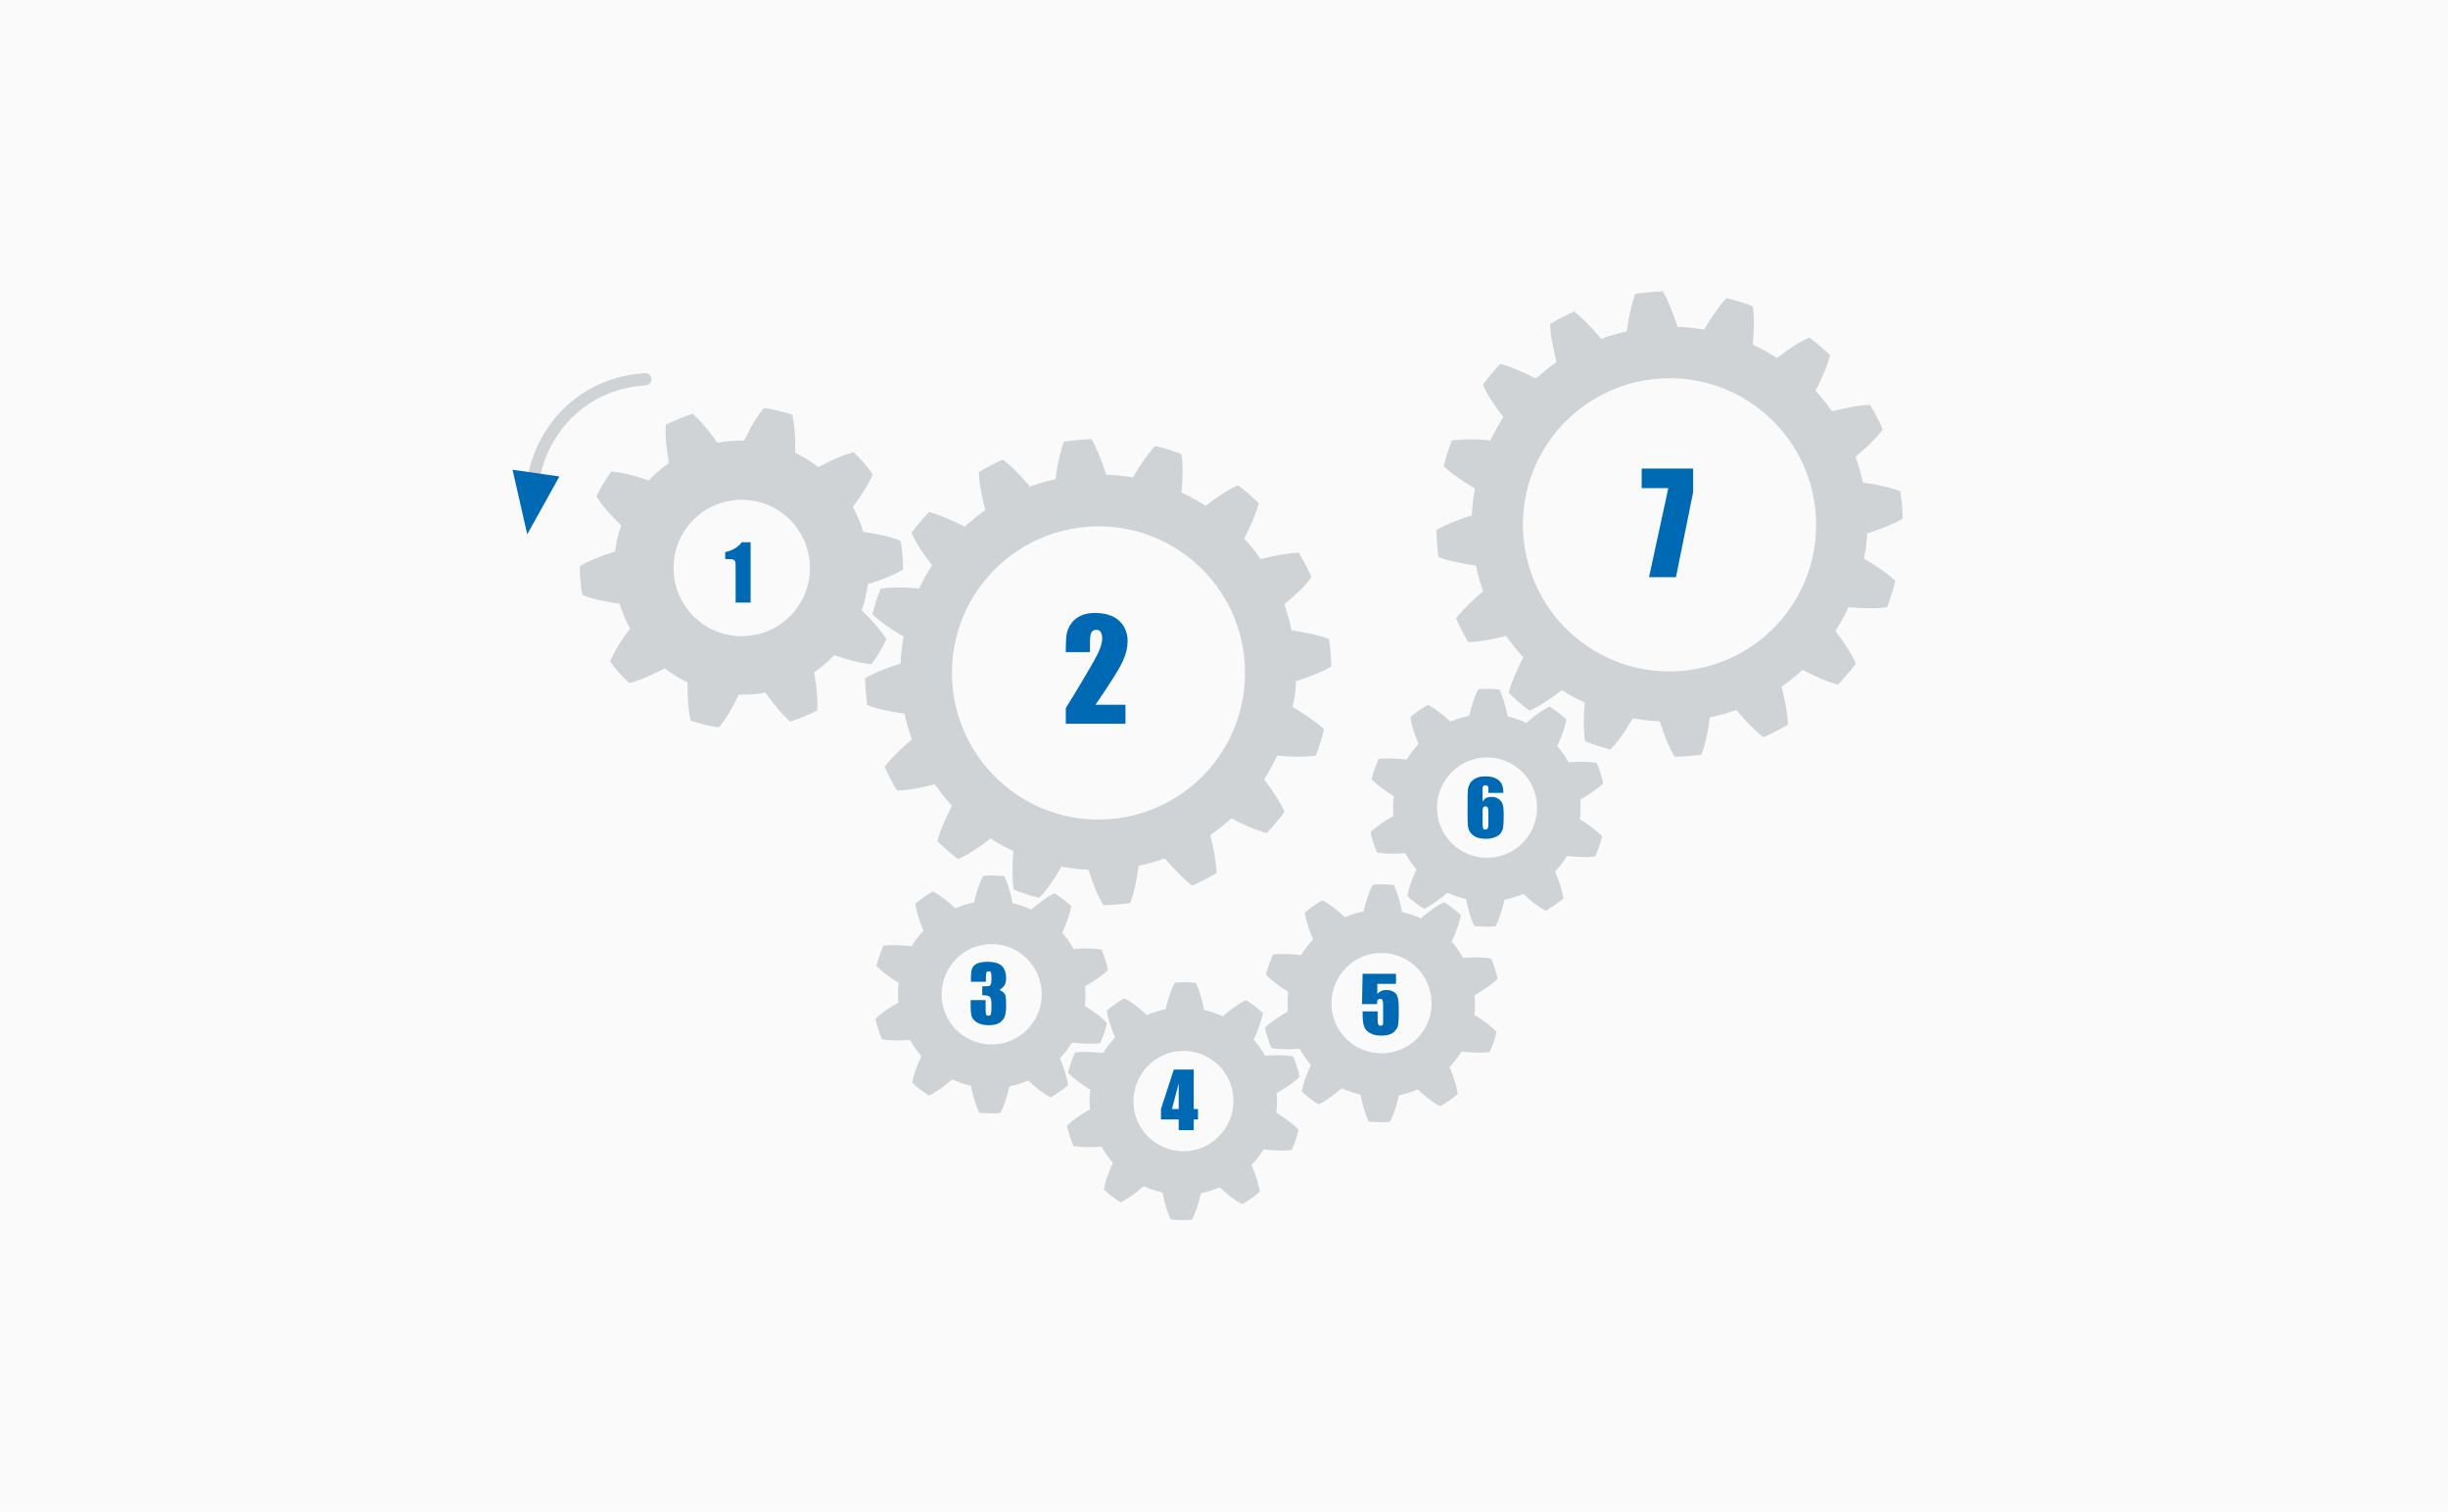 <?xml version="1.0" encoding="utf-8"?>
<!-- Generator: Adobe Illustrator 24.1.2, SVG Export Plug-In . SVG Version: 6.00 Build 0)  -->
<svg version="1.1" xmlns="http://www.w3.org/2000/svg" xmlns:xlink="http://www.w3.org/1999/xlink" x="0px" y="0px"
	 viewBox="0 0 800 494" style="enable-background:new 0 0 800 494;" xml:space="preserve">
<style type="text/css">
	.st0{fill:#FAFAFA;}
	.st1{fill:#E5E6E6;}
	.st2{fill:#CFD3D5;}
	.st3{fill:none;stroke:#CFD3D5;stroke-width:3.986;stroke-linecap:round;stroke-miterlimit:10;}
	.st4{fill:#0069B4;}
	.st5{opacity:0.5;}
	.st6{clip-path:url(#SVGID_2_);fill:#8A959C;}
	.st7{clip-path:url(#SVGID_4_);fill:#8A959C;}
	.st8{fill:none;stroke:#CFD3D5;stroke-width:1.946;}
	.st9{fill:#7C868C;}
	.st10{opacity:0.4;fill:#FAFAFA;}
	.st11{fill:none;stroke:#CFD3D5;stroke-width:1.956;}
	.st12{fill:none;stroke:#CFD3D5;stroke-width:1.956;stroke-linejoin:round;}
	.st13{fill:none;}
	.st14{fill:#006AB3;}
	.st15{fill:none;stroke:#E5E6E6;stroke-width:2.447;}
	.st16{fill:#E5E6E6;stroke:#CFD3D5;stroke-width:2;}
	.st17{fill:#DADADA;}
	.st18{fill:none;stroke:#CFD3D5;stroke-width:1.425;}
	.st19{fill:none;stroke:#CFD3D5;stroke-width:4.274;}
</style>
<g id="Ebene_2">
	<rect class="st0" width="800" height="494"/>
</g>
<g id="Ebene_1">
	<g>
		<g>
			<path class="st2" d="M346.4,345.8c1.5-1.6,2.8-3.3,3.9-5.1c3.8,0.4,6.9,0.5,9.2,0.2c1-2.1,1.7-4.3,2.3-6.6
				c-1.6-1.7-4.1-3.6-7.3-5.6c0.3-2.1,0.3-4.3,0.1-6.4c3.3-1.9,5.9-3.7,7.5-5.3c-0.2-1.1-0.5-2.2-0.9-3.4c-0.3-1.1-0.7-2.2-1.2-3.3
				c-2.3-0.4-5.4-0.5-9.2-0.2c-1-1.9-2.3-3.7-3.7-5.3c1.6-3.4,2.6-6.4,3-8.7c-1.7-1.6-3.6-3-5.5-4.2c-2.1,1-4.7,2.8-7.6,5.3
				c-1.9-0.9-4-1.6-6.1-2.1c-0.7-3.7-1.7-6.7-2.7-8.8c-2.3-0.2-4.6-0.3-6.9-0.1c-1.1,2-2.1,5-3,8.7c-1,0.2-2.1,0.5-3.1,0.8
				c-1,0.3-2,0.7-3,1.1c-2.8-2.6-5.3-4.5-7.4-5.5c-2,1.2-3.9,2.5-5.7,4c0.3,2.3,1.2,5.3,2.7,8.8c-1.5,1.6-2.8,3.3-3.9,5.1
				c-3.8-0.4-6.9-0.5-9.2-0.2c-0.9,2.1-1.7,4.3-2.3,6.6c1.6,1.7,4.1,3.6,7.3,5.6c-0.3,2.1-0.3,4.3-0.1,6.4c-3.3,1.9-5.9,3.7-7.5,5.3
				c0.2,1.1,0.5,2.2,0.9,3.4c0.3,1.1,0.7,2.2,1.2,3.3c2.3,0.4,5.4,0.5,9.2,0.2c1,1.9,2.3,3.7,3.7,5.3c-1.6,3.4-2.6,6.4-3,8.7
				c1.7,1.6,3.6,3,5.5,4.2c2.1-1,4.7-2.8,7.6-5.3c1.9,0.9,4,1.6,6.1,2.1c0.7,3.7,1.7,6.7,2.7,8.8c2.3,0.2,4.6,0.3,6.9,0.1
				c1.1-2,2.1-5,3-8.7c1-0.2,2.1-0.5,3.1-0.8c1-0.3,2-0.7,3-1.1c2.8,2.6,5.3,4.5,7.4,5.5c2-1.2,3.9-2.5,5.7-4
				C348.7,352.3,347.8,349.3,346.4,345.8 M328.8,340.6c-8.7,2.6-17.8-2.3-20.4-10.9c-2.6-8.7,2.3-17.8,10.9-20.5
				c8.7-2.6,17.8,2.3,20.4,10.9C342.4,328.8,337.5,337.9,328.8,340.6"/>
			<path class="st2" d="M266,219.8c2.4-1.7,4.6-3.6,6.6-5.7c4.9,1.7,9,2.7,12.2,2.9c1.9-2.5,3.5-5.2,4.9-8.1
				c-1.6-2.7-4.4-5.9-8.1-9.5c1-2.7,1.6-5.6,2-8.5c4.9-1.5,8.9-3.2,11.5-4.8c0-1.6,0-3.1-0.2-4.7c-0.1-1.6-0.3-3.2-0.6-4.7
				c-2.9-1.2-7.1-2.2-12.2-2.9c-0.8-2.8-2-5.5-3.4-8.1c3.1-4.1,5.3-7.8,6.5-10.7c-1.8-2.6-3.9-5-6.2-7.2c-3.1,0.7-7,2.4-11.6,4.8
				c-2.3-1.8-4.8-3.3-7.5-4.6c0.1-5.2-0.3-9.4-1-12.5c-3-1-6-1.7-9.2-2.2c-2.1,2.4-4.3,6-6.5,10.7c-1.4,0-2.9,0-4.4,0.1
				c-1.5,0.1-2.9,0.3-4.3,0.6c-3-4.2-5.8-7.5-8.2-9.5c-3,1-5.9,2.2-8.7,3.6c-0.3,3.1,0.1,7.4,1,12.5c-2.4,1.7-4.6,3.6-6.6,5.7
				c-4.9-1.7-9-2.7-12.2-2.9c-1.9,2.5-3.5,5.2-4.9,8.1c1.6,2.7,4.4,5.9,8.1,9.5c-1,2.7-1.6,5.6-2,8.5c-4.9,1.5-8.9,3.2-11.5,4.8
				c0,1.6,0,3.1,0.2,4.7c0.1,1.6,0.3,3.1,0.6,4.7c2.9,1.2,7.1,2.2,12.2,2.9c0.8,2.8,2,5.5,3.4,8.1c-3.1,4.1-5.3,7.8-6.5,10.7
				c1.8,2.6,3.9,5,6.2,7.1c3.1-0.7,7-2.4,11.6-4.8c2.3,1.8,4.8,3.3,7.5,4.6c-0.1,5.2,0.3,9.4,1,12.5c3,1,6,1.7,9.2,2.2
				c2.1-2.4,4.3-6,6.5-10.7c1.4,0,2.9,0,4.4-0.1c1.5-0.1,2.9-0.3,4.3-0.6c3,4.2,5.8,7.5,8.2,9.5c3-1,5.9-2.2,8.7-3.6
				C267.3,229.1,267,224.9,266,219.8 M244.2,207.8c-12.3,1-23-8.1-24-20.4c-1-12.3,8.1-23,20.4-24c12.3-1,23,8.1,24,20.4
				C265.6,196.1,256.5,206.8,244.2,207.8"/>
			<path class="st2" d="M409,380.7c1.5-1.6,2.8-3.3,3.9-5.1c3.8,0.4,6.9,0.5,9.2,0.2c1-2.1,1.7-4.3,2.3-6.6
				c-1.6-1.7-4.1-3.6-7.3-5.6c0.3-2.1,0.3-4.3,0.1-6.4c3.3-1.9,5.9-3.7,7.5-5.3c-0.2-1.1-0.5-2.2-0.9-3.4c-0.3-1.1-0.7-2.2-1.2-3.3
				c-2.3-0.4-5.4-0.5-9.2-0.2c-1-1.9-2.3-3.7-3.7-5.3c1.6-3.4,2.6-6.4,3-8.7c-1.7-1.6-3.6-3-5.5-4.2c-2.1,1-4.7,2.8-7.6,5.3
				c-1.9-0.9-4-1.6-6.1-2.1c-0.7-3.7-1.7-6.7-2.7-8.8c-2.3-0.3-4.6-0.3-6.9-0.1c-1.1,2-2.1,5-3,8.7c-1,0.2-2.1,0.5-3.1,0.8
				c-1,0.3-2,0.7-3,1.1c-2.8-2.6-5.3-4.5-7.4-5.5c-2,1.2-3.9,2.5-5.7,4c0.3,2.3,1.2,5.3,2.7,8.8c-1.5,1.6-2.8,3.3-3.9,5.1
				c-3.8-0.4-6.9-0.5-9.2-0.2c-0.9,2.1-1.7,4.3-2.3,6.6c1.6,1.7,4.1,3.6,7.3,5.6c-0.3,2.1-0.3,4.3-0.1,6.4c-3.3,1.9-5.9,3.7-7.5,5.3
				c0.2,1.1,0.5,2.2,0.9,3.4s0.7,2.2,1.2,3.3c2.3,0.4,5.4,0.5,9.2,0.2c1,1.9,2.3,3.7,3.7,5.3c-1.6,3.4-2.6,6.4-3,8.7
				c1.7,1.6,3.6,3,5.5,4.2c2.1-1,4.7-2.8,7.6-5.3c1.9,0.9,4,1.6,6.1,2.1c0.7,3.7,1.7,6.7,2.7,8.8c2.3,0.2,4.6,0.3,6.9,0.1
				c1.1-2,2.1-5,3-8.7c1-0.2,2.1-0.5,3.1-0.8s2-0.7,3-1.1c2.8,2.6,5.3,4.5,7.4,5.5c2-1.2,3.9-2.5,5.7-4
				C411.4,387.2,410.5,384.2,409,380.7 M391.5,375.5c-8.7,2.6-17.8-2.3-20.4-10.9c-2.6-8.7,2.3-17.8,10.9-20.5
				c8.7-2.6,17.8,2.3,20.4,10.9C405,363.7,400.1,372.8,391.5,375.5"/>
			<path class="st2" d="M473.7,348.7c1.5-1.6,2.8-3.3,3.9-5.1c3.8,0.4,6.9,0.5,9.2,0.2c1-2.1,1.7-4.3,2.3-6.6
				c-1.6-1.7-4.1-3.6-7.3-5.6c0.3-2.1,0.3-4.3,0.1-6.4c3.3-1.9,5.9-3.7,7.5-5.3c-0.2-1.1-0.5-2.2-0.9-3.4c-0.3-1.1-0.7-2.2-1.2-3.3
				c-2.3-0.4-5.4-0.5-9.2-0.2c-1-1.9-2.3-3.7-3.7-5.3c1.6-3.4,2.6-6.4,3-8.7c-1.7-1.6-3.6-3-5.5-4.2c-2.1,1-4.7,2.8-7.6,5.3
				c-1.9-0.9-4-1.6-6.1-2.1c-0.7-3.7-1.7-6.7-2.7-8.8c-2.3-0.3-4.6-0.3-6.9-0.1c-1.1,2-2.1,5-3,8.7c-1,0.2-2.1,0.5-3.1,0.8
				c-1,0.3-2,0.7-3,1.1c-2.8-2.6-5.3-4.5-7.4-5.5c-2,1.2-3.9,2.5-5.7,4c0.3,2.3,1.2,5.3,2.7,8.8c-1.5,1.6-2.8,3.3-3.9,5.1
				c-3.8-0.4-6.9-0.5-9.2-0.2c-0.9,2.1-1.7,4.3-2.3,6.6c1.6,1.7,4.1,3.6,7.3,5.6c-0.3,2.1-0.3,4.3-0.1,6.4c-3.3,1.9-5.9,3.7-7.5,5.3
				c0.2,1.1,0.5,2.2,0.9,3.4c0.3,1.1,0.7,2.2,1.2,3.3c2.3,0.4,5.4,0.5,9.2,0.2c1.1,1.9,2.3,3.7,3.7,5.3c-1.6,3.4-2.6,6.4-3,8.7
				c1.7,1.6,3.6,3,5.5,4.2c2.1-1,4.7-2.8,7.6-5.3c1.9,0.9,4,1.6,6.1,2.1c0.7,3.7,1.7,6.7,2.7,8.8c2.3,0.2,4.6,0.3,6.9,0.1
				c1.1-2,2.1-5,3-8.7c1-0.2,2.1-0.5,3.1-0.8c1-0.3,2-0.7,3-1.1c2.8,2.6,5.3,4.5,7.4,5.5c2-1.2,3.9-2.5,5.7-4
				C476.1,355.2,475.2,352.2,473.7,348.7 M456.2,343.5c-8.7,2.6-17.8-2.3-20.4-10.9c-2.6-8.7,2.3-17.8,10.9-20.5
				c8.7-2.6,17.8,2.3,20.4,10.9C469.8,331.7,464.9,340.9,456.2,343.5"/>
			<path class="st2" d="M508.2,284.8c1.5-1.6,2.8-3.3,3.9-5.1c3.8,0.4,6.9,0.5,9.2,0.2c1-2.1,1.7-4.3,2.3-6.6
				c-1.6-1.7-4.1-3.6-7.3-5.6c0.3-2.1,0.3-4.3,0.1-6.4c3.3-1.9,5.9-3.7,7.5-5.3c-0.2-1.1-0.5-2.2-0.9-3.4c-0.3-1.1-0.7-2.2-1.2-3.3
				c-2.3-0.4-5.4-0.5-9.2-0.2c-1-1.9-2.3-3.7-3.7-5.3c1.6-3.4,2.6-6.4,3-8.7c-1.7-1.6-3.6-3-5.5-4.2c-2.1,1-4.7,2.8-7.6,5.3
				c-1.9-0.9-4-1.6-6.1-2.1c-0.7-3.7-1.7-6.7-2.7-8.8c-2.3-0.2-4.6-0.3-6.9-0.1c-1.1,2-2.1,5-3,8.7c-1,0.2-2.1,0.5-3.1,0.8
				c-1,0.3-2,0.7-3,1.1c-2.8-2.6-5.3-4.5-7.4-5.5c-2,1.2-3.9,2.5-5.7,4c0.3,2.3,1.2,5.3,2.7,8.8c-1.5,1.6-2.8,3.3-3.9,5.1
				c-3.8-0.4-6.9-0.5-9.2-0.2c-0.9,2.1-1.7,4.3-2.3,6.6c1.6,1.7,4.1,3.6,7.3,5.6c-0.3,2.1-0.3,4.3-0.1,6.4c-3.3,1.9-5.9,3.7-7.5,5.3
				c0.2,1.1,0.5,2.2,0.9,3.4s0.7,2.2,1.2,3.3c2.3,0.4,5.4,0.5,9.2,0.2c1.1,1.9,2.3,3.7,3.7,5.3c-1.6,3.4-2.6,6.4-3,8.7
				c1.7,1.6,3.6,3,5.5,4.2c2.1-1,4.7-2.8,7.6-5.3c1.9,0.9,4,1.6,6.1,2.1c0.7,3.7,1.7,6.7,2.7,8.8c2.3,0.2,4.6,0.3,6.9,0.1
				c1.1-2,2.1-5,3-8.7c1-0.2,2.1-0.5,3.1-0.8c1-0.3,2-0.7,3-1.1c2.8,2.6,5.3,4.5,7.4,5.5c2-1.2,3.9-2.5,5.7-4
				C510.6,291.3,509.7,288.3,508.2,284.8 M490.7,279.6c-8.7,2.6-17.8-2.3-20.4-10.9c-2.6-8.7,2.3-17.8,10.9-20.5
				c8.7-2.6,17.8,2.3,20.4,10.9C504.2,267.8,499.4,277,490.7,279.6"/>
			<path class="st2" d="M423.5,222.6c5-1.6,8.9-3.2,11.6-4.8c-0.1-3-0.3-6-0.8-9c-2.9-1.1-7.1-2.1-12.2-2.8
				c-0.6-2.9-1.4-5.7-2.4-8.5c4-3.3,7-6.3,8.9-8.9c-1.2-2.8-2.6-5.4-4.2-8c-3.1,0.1-7.3,0.8-12.4,2.1c-1.6-2.3-3.4-4.6-5.4-6.7
				c2.4-4.6,4-8.6,4.8-11.6c-1.1-1-2.2-2-3.3-3c-1.1-1-2.3-1.9-3.5-2.8c-2.9,1.2-6.5,3.5-10.6,6.7c-2.6-1.7-5.2-3.1-7.9-4.4
				c0.5-5.2,0.5-9.4,0-12.5c-2.8-1.1-5.7-2-8.6-2.7c-2.2,2.3-4.6,5.8-7.3,10.3c-2.9-0.5-5.8-0.8-8.7-0.9c-1.6-5-3.2-8.9-4.8-11.6
				c-3,0.1-6,0.4-9,0.8c-1.1,2.9-2.1,7.1-2.8,12.3c-2.8,0.6-5.6,1.4-8.3,2.4c-3.4-4-6.4-7-8.9-8.8c-2.7,1.2-5.3,2.5-7.8,4.1
				c0,3.1,0.8,7.3,2.1,12.4c-2.4,1.6-4.6,3.5-6.8,5.4c-4.6-2.4-8.6-4-11.6-4.8c-1,1.1-2,2.1-2.9,3.3c-1,1.1-1.9,2.3-2.8,3.5
				c1.2,2.9,3.5,6.5,6.7,10.6c-1.6,2.5-3,5-4.2,7.6c-5.2-0.5-9.5-0.4-12.6,0c-1.1,2.8-2,5.5-2.7,8.4c2.2,2.2,5.7,4.7,10.2,7.3
				c-0.5,2.9-0.9,5.8-1,8.8c-5,1.6-8.9,3.2-11.6,4.8c0.1,2.9,0.3,5.9,0.7,8.8c2.9,1.2,7,2.1,12.2,2.8c0.6,2.8,1.4,5.7,2.4,8.4
				c-4,3.4-7,6.4-8.9,9c1.2,2.6,2.5,5.2,4,7.7c3.1,0,7.3-0.7,12.4-2c1.7,2.4,3.6,4.8,5.6,7c-2.4,4.6-4,8.6-4.8,11.6
				c1.1,1,2.2,2,3.3,3s2.3,1.9,3.5,2.8c2.9-1.2,6.5-3.5,10.6-6.7c2.4,1.6,4.9,2.9,7.5,4.1c-0.5,5.2-0.4,9.5,0.1,12.6
				c2.7,1.1,5.5,2,8.3,2.7c2.2-2.2,4.7-5.7,7.3-10.2c2.9,0.5,5.8,0.9,8.8,1c1.6,5,3.2,9,4.9,11.6c2.9-0.1,5.8-0.3,8.7-0.7
				c1.2-2.9,2.1-7,2.8-12.2c2.9-0.6,5.8-1.4,8.6-2.4c3.4,4,6.4,7,8.9,8.9c2.7-1.2,5.4-2.6,8-4.1c-0.1-3.1-0.8-7.3-2.1-12.4
				c2.4-1.7,4.7-3.5,6.9-5.5c4.6,2.4,8.6,4.1,11.6,4.8c1-1.1,2-2.2,3-3.4c1-1.1,1.9-2.3,2.8-3.5c-1.3-2.9-3.5-6.5-6.7-10.6
				c1.6-2.5,3-5.1,4.3-7.8c5.2,0.5,9.5,0.5,12.6,0c1.1-2.8,2-5.7,2.7-8.6c-2.3-2.2-5.8-4.6-10.3-7.3
				C423.1,228.4,423.4,225.5,423.5,222.6 M395.6,250.8c-17.1,20.2-47.3,22.8-67.5,5.7c-20.2-17.1-22.8-47.3-5.7-67.5
				c17.1-20.2,47.3-22.8,67.5-5.7C410.1,200.3,412.6,230.5,395.6,250.8"/>
			<path class="st2" d="M610.2,174.3c5-1.6,8.9-3.2,11.6-4.8c-0.1-3-0.3-6-0.8-9c-2.9-1.1-7.1-2.1-12.2-2.8
				c-0.6-2.9-1.4-5.7-2.4-8.5c4-3.3,7-6.3,8.9-8.9c-1.2-2.8-2.6-5.4-4.2-8c-3.1,0.1-7.3,0.8-12.4,2.1c-1.6-2.3-3.4-4.6-5.4-6.7
				c2.4-4.6,4-8.6,4.8-11.6c-1.1-1-2.2-2-3.3-3c-1.1-1-2.3-1.9-3.5-2.8c-2.9,1.2-6.5,3.5-10.6,6.7c-2.6-1.7-5.2-3.1-7.9-4.4
				c0.5-5.2,0.5-9.4,0-12.5c-2.8-1.1-5.7-2-8.6-2.7c-2.2,2.3-4.6,5.8-7.3,10.3c-2.9-0.5-5.8-0.8-8.7-0.9c-1.6-5-3.2-8.9-4.8-11.6
				c-3,0.1-6,0.4-9,0.8c-1.1,2.9-2.1,7.1-2.8,12.3c-2.8,0.6-5.6,1.4-8.3,2.4c-3.4-4-6.4-7-8.9-8.9c-2.7,1.2-5.3,2.5-7.8,4.1
				c0,3.1,0.8,7.3,2.1,12.4c-2.4,1.6-4.6,3.5-6.8,5.4c-4.6-2.4-8.6-4-11.6-4.8c-1,1.1-2,2.1-2.9,3.3c-1,1.1-1.9,2.3-2.8,3.5
				c1.2,2.9,3.5,6.5,6.7,10.6c-1.6,2.5-3,5-4.2,7.6c-5.2-0.5-9.5-0.4-12.6,0c-1.1,2.8-2,5.5-2.7,8.4c2.2,2.2,5.7,4.7,10.2,7.3
				c-0.5,2.9-0.9,5.8-1,8.8c-5,1.6-8.9,3.2-11.6,4.8c0.1,2.9,0.3,5.9,0.7,8.8c2.9,1.2,7,2.1,12.2,2.8c0.6,2.8,1.4,5.7,2.4,8.4
				c-4,3.4-7,6.4-8.9,8.9c1.2,2.6,2.5,5.2,4,7.7c3.1,0,7.3-0.7,12.4-2c1.7,2.5,3.6,4.8,5.6,7c-2.4,4.6-4,8.6-4.8,11.6
				c1.1,1,2.2,2,3.3,3c1.1,1,2.3,1.9,3.5,2.8c2.9-1.2,6.5-3.5,10.6-6.7c2.4,1.6,4.9,2.9,7.5,4.1c-0.5,5.2-0.4,9.5,0.1,12.6
				c2.7,1.1,5.5,2,8.3,2.7c2.2-2.2,4.7-5.7,7.3-10.2c2.9,0.5,5.8,0.9,8.8,1c1.6,5,3.2,9,4.9,11.6c2.9-0.1,5.8-0.3,8.7-0.7
				c1.2-2.9,2.1-7,2.8-12.2c2.9-0.6,5.8-1.4,8.6-2.4c3.4,4,6.4,7,8.9,8.9c2.7-1.2,5.4-2.6,8-4.1c-0.1-3.1-0.8-7.3-2.1-12.4
				c2.4-1.7,4.7-3.5,6.9-5.5c4.6,2.4,8.6,4.1,11.6,4.8c1-1.1,2-2.2,3-3.4c1-1.1,1.9-2.3,2.8-3.5c-1.3-2.9-3.5-6.5-6.7-10.6
				c1.6-2.5,3-5.1,4.3-7.8c5.2,0.5,9.5,0.5,12.6,0c1.1-2.8,2-5.7,2.7-8.6c-2.3-2.2-5.8-4.6-10.3-7.3
				C609.7,180.1,610,177.2,610.2,174.3 M582.2,202.4c-17.1,20.2-47.3,22.8-67.5,5.7c-20.2-17.1-22.8-47.3-5.7-67.5
				c17.1-20.2,47.3-22.8,67.5-5.7C596.7,151.9,599.3,182.2,582.2,202.4"/>
			<path class="st3" d="M174.3,156.7c2.7-15.7,15.2-31.3,36.6-32.8"/>
			<polygon class="st4" points="182.8,155.7 172.3,174.6 167.5,153.5 			"/>
		</g>
		<g>
			<path class="st4" d="M367.8,230.5v6h-19.5l0-5.1c5.8-9.4,9.2-15.3,10.3-17.5c1.1-2.2,1.6-4,1.6-5.2c0-1-0.2-1.7-0.5-2.2
				c-0.3-0.5-0.8-0.7-1.5-0.7c-0.7,0-1.2,0.3-1.5,0.8s-0.5,1.6-0.5,3.1v3.4h-7.9v-1.3c0-2,0.1-3.6,0.3-4.7c0.2-1.1,0.7-2.3,1.5-3.4
				c0.8-1.1,1.8-1.9,3.1-2.5s2.8-0.9,4.6-0.9c3.5,0,6.2,0.9,8,2.6c1.8,1.7,2.7,4,2.7,6.6c0,2-0.5,4.2-1.5,6.4c-1,2.3-4,7.1-9,14.4
				H367.8z"/>
		</g>
		<g>
			<path class="st4" d="M553.3,153.2v7.7l-5.6,27.7h-8.8l6.3-29.1h-8.7v-6.4H553.3z"/>
		</g>
		<g>
			<path class="st4" d="M326.6,323.5c0.7,0.3,1.3,0.7,1.7,1.2c0.4,0.6,0.5,1.9,0.5,4c0,1.6-0.2,2.8-0.5,3.6c-0.4,0.9-1,1.5-1.8,2
				s-2,0.7-3.4,0.7c-1.6,0-2.8-0.3-3.7-0.8c-0.9-0.5-1.5-1.2-1.8-1.9c-0.3-0.8-0.4-2.1-0.4-3.9v-1.6h4.9v3.2c0,0.9,0.1,1.4,0.2,1.6
				c0.1,0.2,0.3,0.3,0.7,0.3c0.4,0,0.6-0.1,0.8-0.4c0.1-0.3,0.2-1.1,0.2-2.3v-1.4c0-0.8-0.1-1.3-0.3-1.7c-0.2-0.3-0.4-0.6-0.8-0.7
				c-0.3-0.1-1-0.2-1.9-0.2v-2.9c1.2,0,1.9,0,2.2-0.1c0.3-0.1,0.5-0.3,0.6-0.6c0.1-0.3,0.2-0.8,0.2-1.4v-1.1c0-0.7-0.1-1.1-0.2-1.4
				s-0.4-0.3-0.7-0.3c-0.3,0-0.6,0.1-0.7,0.3c-0.1,0.2-0.2,0.7-0.2,1.5v1.6h-4.9v-1.7c0-1.9,0.4-3.2,1.3-3.8c0.9-0.7,2.2-1,4.1-1
				c2.3,0,3.9,0.5,4.8,1.4c0.8,0.9,1.3,2.2,1.3,3.8c0,1.1-0.2,1.9-0.5,2.4S327.3,323.1,326.6,323.5z"/>
		</g>
		<g>
			<path class="st4" d="M245.3,177.2v19.7h-4.9v-10.6c0-1.5,0-2.4-0.1-2.7c-0.1-0.3-0.3-0.5-0.6-0.7c-0.3-0.2-1.1-0.2-2.2-0.2h-0.5
				v-2.3c2.4-0.5,4.2-1.6,5.4-3.2H245.3z"/>
		</g>
		<g>
			<path class="st4" d="M390.1,349.5v12.9h1.4v3.4h-1.4v3.5h-4.9v-3.5h-5.8v-3.4l4.2-12.9H390.1z M385.2,362.4V354l-2.2,8.4H385.2z"
				/>
		</g>
		<g>
			<path class="st4" d="M456.2,318.3v3.2h-6.1v3.3c0.8-0.9,1.7-1.3,2.9-1.3c1.4,0,2.4,0.4,3.1,1.1c0.7,0.8,1,2.2,1,4.4v2.8
				c0,1.4-0.1,2.4-0.2,3.1s-0.4,1.3-0.9,1.8c-0.4,0.6-1,1-1.8,1.3c-0.8,0.3-1.7,0.4-2.9,0.4c-1.3,0-2.4-0.2-3.3-0.7
				c-1-0.4-1.7-1.1-2.1-2c-0.4-0.9-0.6-2.2-0.6-4.1v-1.1h4.9v1.2c0,1.3,0,2.2,0.1,2.7c0.1,0.5,0.4,0.8,0.9,0.8
				c0.2,0,0.4-0.1,0.6-0.2c0.1-0.2,0.2-0.3,0.2-0.5c0-0.2,0-1,0-2.3v-3.9c0-0.7-0.1-1.2-0.2-1.5c-0.2-0.3-0.4-0.4-0.8-0.4
				c-0.2,0-0.4,0.1-0.6,0.2c-0.2,0.1-0.3,0.3-0.3,0.4c0,0.2-0.1,0.5-0.1,1.1h-4.9l0.2-9.9H456.2z"/>
		</g>
		<g>
			<path class="st4" d="M491.3,259.1h-4.9c0-0.9,0-1.5,0-1.7s-0.1-0.4-0.3-0.6c-0.2-0.2-0.4-0.2-0.7-0.2c-0.3,0-0.5,0.1-0.6,0.2
				s-0.3,0.4-0.3,0.6s0,0.7,0,1.5v3.1c0.3-0.5,0.6-0.9,1.1-1.2c0.5-0.3,1.1-0.4,1.8-0.4c0.9,0,1.7,0.2,2.4,0.7
				c0.7,0.5,1.1,1.1,1.3,1.8c0.2,0.7,0.3,1.6,0.3,2.8v1.6c0,1.4-0.1,2.4-0.2,3.1s-0.4,1.3-0.8,1.9c-0.5,0.6-1.1,1-1.9,1.3
				c-0.8,0.3-1.7,0.5-2.8,0.5c-1.3,0-2.4-0.2-3.2-0.5c-0.8-0.4-1.5-0.9-2-1.6c-0.5-0.7-0.7-1.4-0.8-2.2s-0.1-2.2-0.1-4.4v-2.7
				c0-2.3,0-3.9,0.1-4.7c0.1-0.8,0.4-1.5,0.8-2.2c0.5-0.7,1.2-1.2,2-1.6c0.9-0.4,1.8-0.5,3-0.5c1.4,0,2.5,0.2,3.4,0.7
				c0.9,0.4,1.5,1.1,1.9,1.9C491.1,256.9,491.3,257.9,491.3,259.1z M486.4,265.3c0-0.7-0.1-1.2-0.2-1.4c-0.2-0.3-0.4-0.4-0.8-0.4
				c-0.3,0-0.6,0.1-0.7,0.4c-0.2,0.2-0.2,0.7-0.2,1.5v3.6c0,0.9,0.1,1.4,0.2,1.7s0.4,0.4,0.7,0.4c0.2,0,0.4-0.1,0.7-0.3
				c0.2-0.2,0.3-0.8,0.3-1.7V265.3z"/>
		</g>
	</g>
</g>
</svg>
